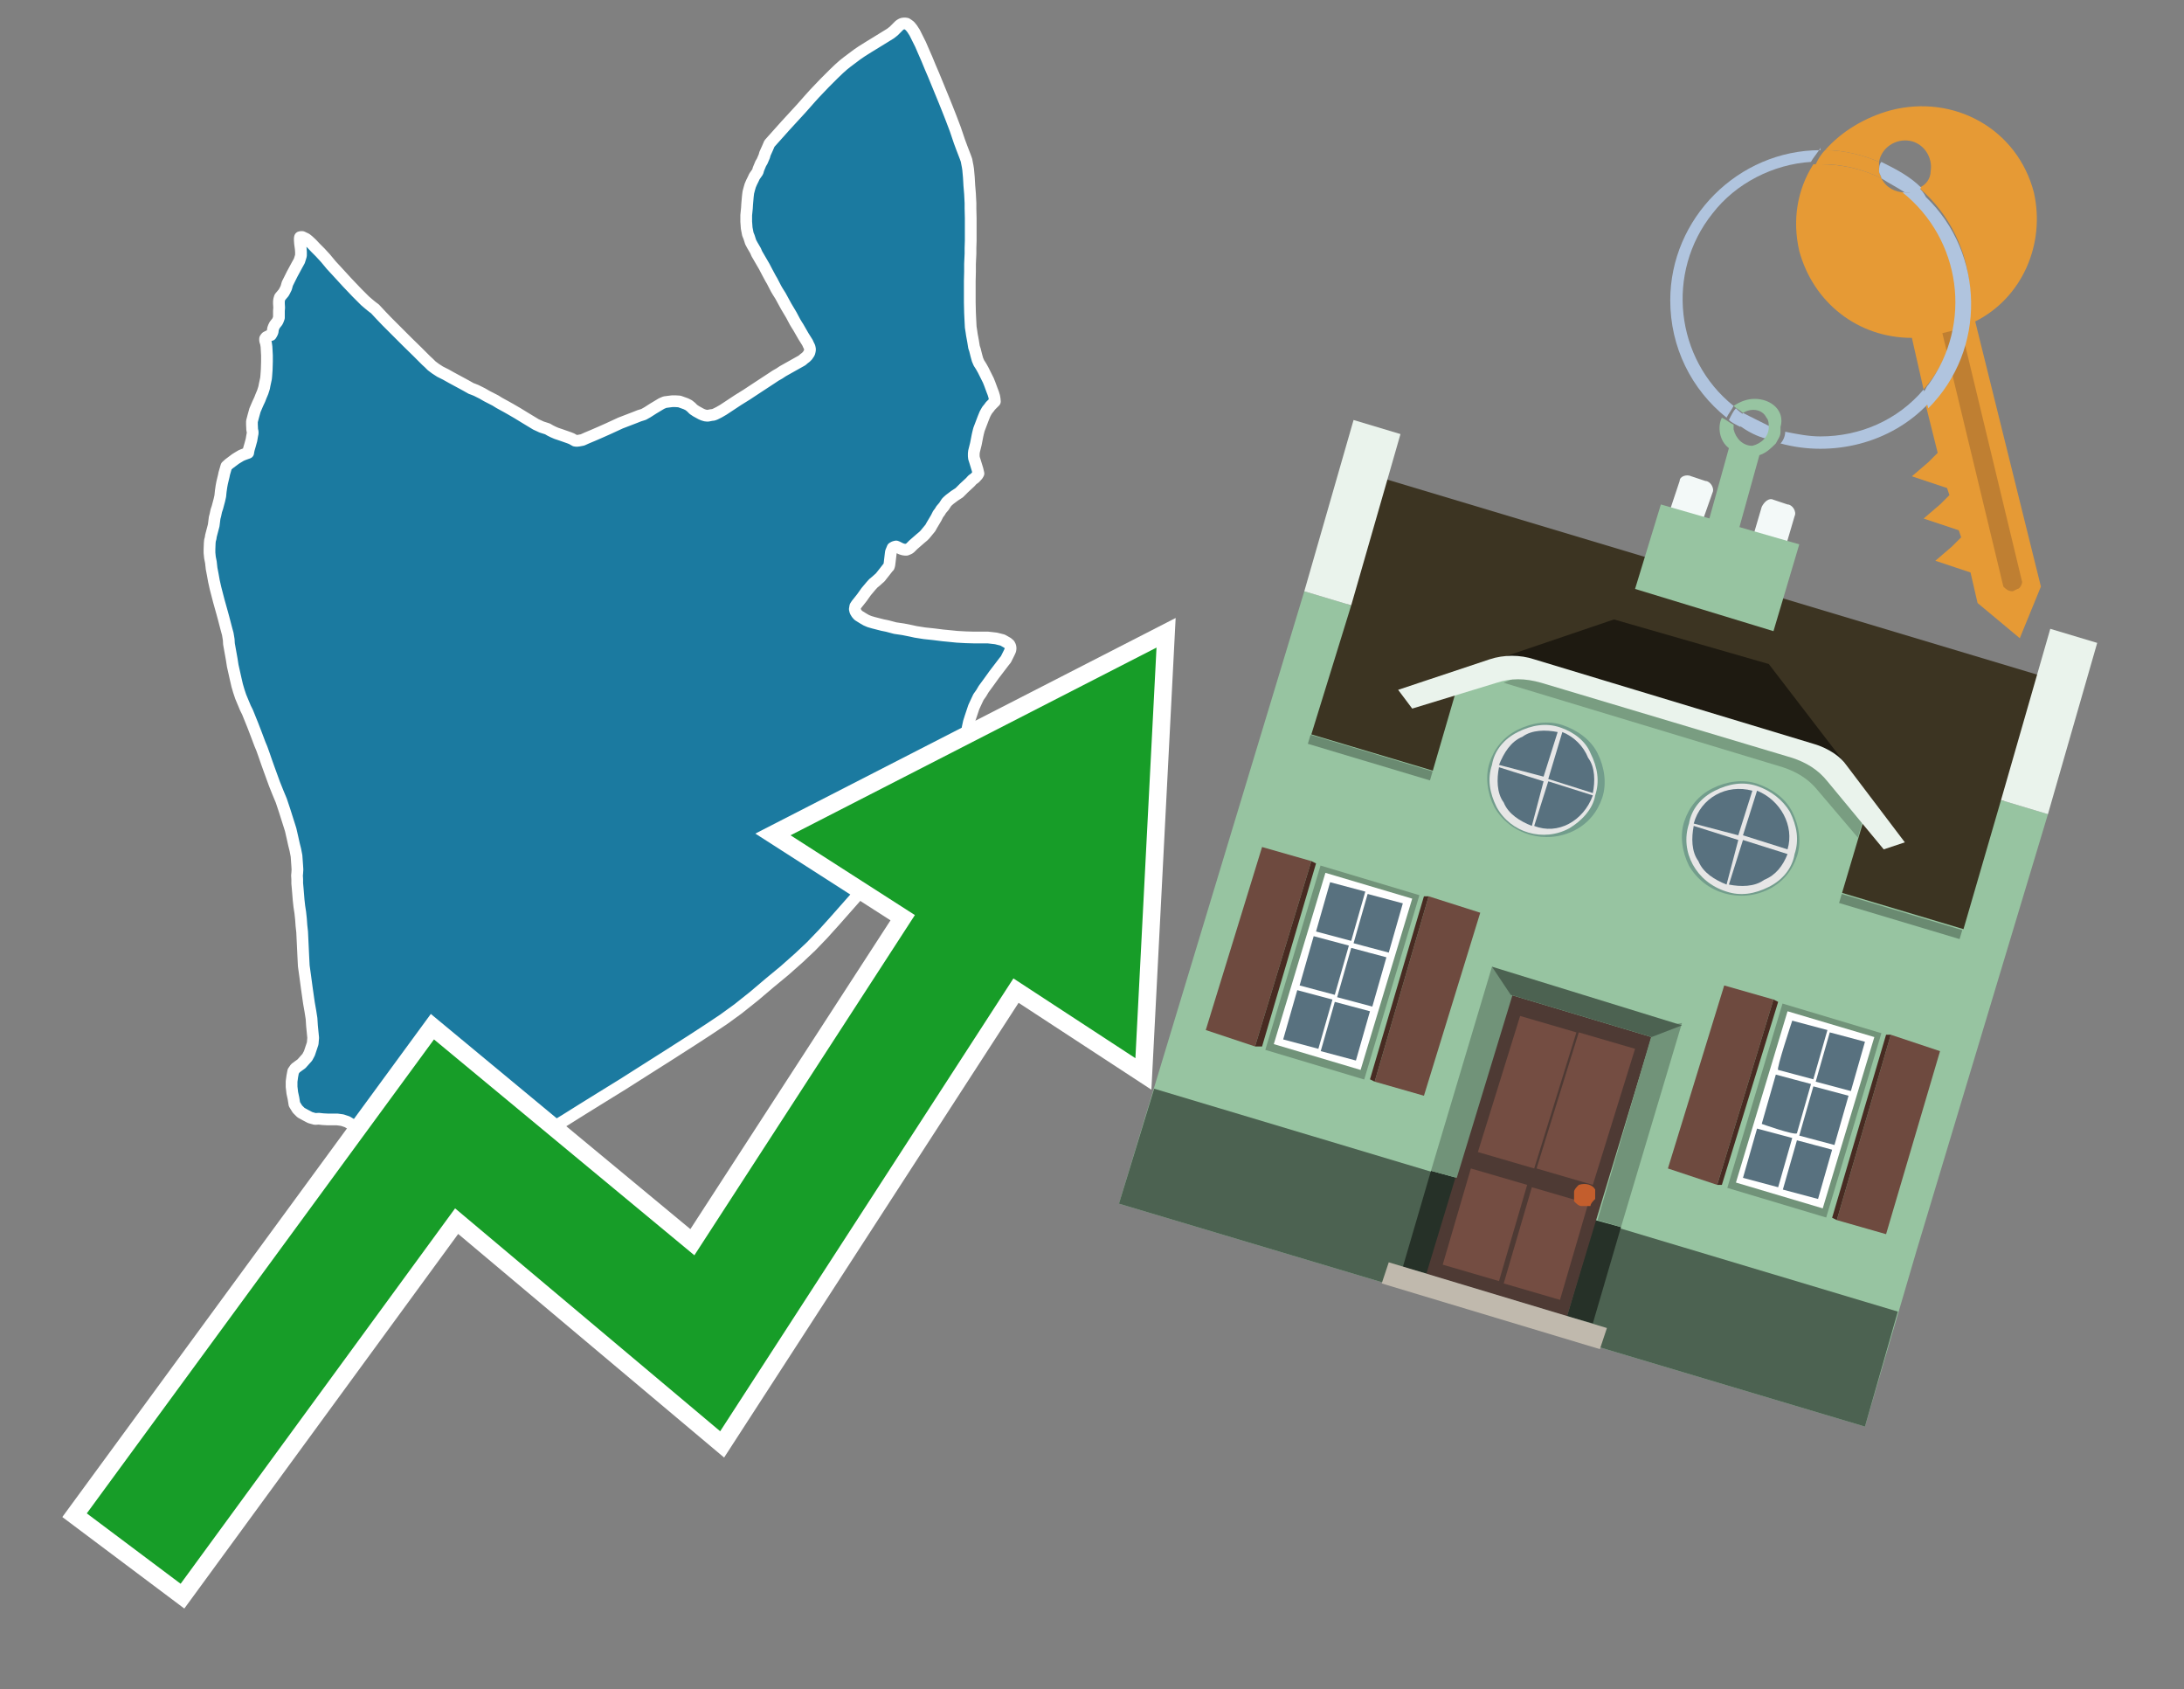 <?xml version="1.0" encoding="utf-8"?>
<!-- Generator: Adobe Illustrator 26.0.3, SVG Export Plug-In . SVG Version: 6.00 Build 0)  -->
<svg version="1.1" id="Text" xmlns="http://www.w3.org/2000/svg" xmlns:xlink="http://www.w3.org/1999/xlink" x="0px" y="0px"
	 width="93.1px" height="72px" viewBox="0 0 93.1 72" style="enable-background:new 0 0 93.1 72;" xml:space="preserve">
<rect x="0" y="0" width="93.1" height="72" fill="#808080" stroke="none"/>
<style type="text/css">
	.st0{fill:#1B7AA0;stroke:#FFFFFF;stroke-width:0.5;stroke-linejoin:round;}
	.st1{fill:none;stroke:#FFFFFF;stroke-width:1.5;stroke-miterlimit:10;}
	.st2{fill:#179D28;}
	.st3{fill:#E69A35;}
	.st4{fill:#B0C4DE;}
	.st5{fill:#97C4A1;}
	.st6{fill:#BF7F32;}
	.st7{fill-rule:evenodd;clip-rule:evenodd;fill:#3C3422;}
	.st8{fill-rule:evenodd;clip-rule:evenodd;fill:#97C4A1;}
	.st9{opacity:0.3;enable-background:new    ;}
	.st10{fill-rule:evenodd;clip-rule:evenodd;fill:#EAF3EC;}
	.st11{fill-rule:evenodd;clip-rule:evenodd;fill:#4C6251;}
	.st12{fill-rule:evenodd;clip-rule:evenodd;fill:#F3F9F8;}
	.st13{fill:#1E1A11;}
	.st14{opacity:0.2;fill-rule:evenodd;clip-rule:evenodd;enable-background:new    ;}
	.st15{fill:#EAF3EC;}
	.st16{fill:#729D8C;}
	.st17{fill:#E6E6E6;}
	.st18{fill:#58717F;}
	.st19{fill-rule:evenodd;clip-rule:evenodd;fill:#6E4A3F;}
	.st20{fill-rule:evenodd;clip-rule:evenodd;fill:#482B22;}
	.st21{fill:#719379;}
	.st22{fill-rule:evenodd;clip-rule:evenodd;fill:#FFFFFF;}
	.st23{fill-rule:evenodd;clip-rule:evenodd;fill:#58717F;}
	.st24{fill-rule:evenodd;clip-rule:evenodd;fill:#263128;}
	.st25{fill:#4E3A34;}
	.st26{fill:#744D42;}
	.st27{fill:#C35E2D;}
	.st28{fill:#4C6251;}
	.st29{fill-rule:evenodd;clip-rule:evenodd;fill:#C0B9AD;}
</style>
<path class="st0" d="M17.64,50.96L17.58,50.99L17.52,51.0L17.43,50.98L17.38,50.94L17.25,50.82L16.89,50.46L16.69,50.24L16.51,50.03L16.32,49.8L16.15,49.56L16.08,49.45L16.01,49.3L15.92,49.15L15.82,48.98L15.58,48.64L15.44,48.44L15.3,48.23L15.0,47.93L14.8,47.81L14.59,47.74L14.37,47.71L13.96,47.71L13.77,47.7L13.59,47.68L13.43,47.69L13.22,47.63L13.03,47.53L12.83,47.42L12.68,47.27L12.55,47.06L12.51,46.81L12.46,46.58L12.43,46.32L12.43,46.09L12.46,45.87L12.5,45.66L12.59,45.53L12.71,45.44L12.85,45.34L13.1,45.06L13.19,44.89L13.33,44.47L13.35,44.23L13.3,43.72L13.28,43.41L13.23,43.09L13.17,42.75L13.08,42.12L13.01,41.6L12.95,41.17L12.93,40.78L12.92,40.57L12.88,39.72L12.85,39.45L12.83,39.17L12.8,38.89L12.76,38.63L12.73,38.36L12.71,38.11L12.69,37.87L12.67,37.65L12.67,37.47L12.66,37.31L12.67,37.22L12.68,37.06L12.67,36.9L12.64,36.48L12.59,36.22L12.53,35.98L12.47,35.71L12.39,35.36L12.13,34.54L11.99,34.12L11.84,33.76L11.7,33.41L11.58,33.08L11.46,32.75L11.36,32.47L11.26,32.18L11.16,31.9L11.08,31.71L10.99,31.47L10.93,31.31L10.78,30.92L10.55,30.35L10.46,30.17L10.36,29.93L10.26,29.69L10.18,29.45L10.11,29.21L10.05,28.95L9.92,28.37L9.88,28.11L9.76,27.44L9.75,27.26L9.71,27.02L9.65,26.8L9.53,26.34L9.47,26.12L9.4,25.87L9.33,25.62L9.19,25.08L9.12,24.77L9.07,24.49L9.02,24.23L8.99,23.96L8.95,23.76L8.93,23.56L8.93,23.41L8.94,23.15L8.95,23.04L8.98,22.93L8.99,22.85L9.01,22.77L9.11,22.39L9.15,22.07L9.18,21.96L9.22,21.77L9.27,21.62L9.32,21.43L9.35,21.32L9.39,21.14L9.41,20.94L9.44,20.73L9.47,20.57L9.54,20.28L9.56,20.18L9.65,19.87L9.76,19.77L10.04,19.56L10.12,19.51L10.27,19.42L10.36,19.38L10.44,19.35L10.58,19.3L10.59,19.23L10.61,19.14L10.66,18.97L10.72,18.75L10.75,18.57L10.77,18.47L10.77,18.4L10.75,18.31L10.74,18.09L10.74,17.96L10.8,17.73L10.87,17.48L10.99,17.2L11.07,17.03L11.12,16.9L11.2,16.71L11.26,16.52L11.28,16.41L11.34,16.13L11.35,16.03L11.37,15.75L11.38,15.41L11.38,15.15L11.37,14.96L11.36,14.78L11.34,14.64L11.3,14.51L11.3,14.44L11.31,14.42L11.35,14.37L11.51,14.29L11.55,14.28L11.58,14.23L11.62,14.15L11.64,14.01L11.67,13.93L11.71,13.85L11.82,13.71L11.85,13.65L11.89,13.54L11.89,13.25L11.9,13.11L11.89,12.94L11.89,12.85L11.9,12.77L11.93,12.67L12.03,12.55L12.09,12.48L12.13,12.41L12.2,12.27L12.25,12.09L12.46,11.67L12.66,11.3L12.76,11.12L12.81,10.96L12.83,10.89L12.83,10.74L12.82,10.6L12.79,10.38L12.78,10.24L12.78,10.15L12.79,10.11L12.83,10.1L12.88,10.1L13.05,10.18L13.15,10.26L13.29,10.39L13.45,10.56L13.65,10.76L13.88,11.01L14.12,11.3L14.37,11.57L14.59,11.81L14.81,12.05L15.02,12.27L15.21,12.47L15.56,12.82L15.7,12.94L15.82,13.04L15.91,13.11L15.98,13.16L16.26,13.46L16.49,13.7L16.95,14.16L17.35,14.56L17.79,14.99L18.17,15.37L18.28,15.47L18.4,15.59L18.56,15.71L18.76,15.84L19.0,15.96L19.25,16.1L19.86,16.43L20.09,16.56L20.15,16.58L20.3,16.64L20.56,16.77L20.75,16.88L21.12,17.07L21.28,17.17L21.59,17.34L21.75,17.43L22.06,17.61L22.37,17.8L22.85,18.09L22.96,18.14L23.09,18.2L23.34,18.28L23.46,18.35L23.58,18.41L23.72,18.47L23.87,18.52L24.27,18.66L24.37,18.7L24.51,18.78L24.58,18.79L24.67,18.78L24.83,18.75L25.03,18.66L25.27,18.56L25.57,18.43L25.93,18.27L26.45,18.03L27.1,17.78L27.25,17.72L27.38,17.68L27.44,17.66L27.6,17.57L27.85,17.41L28.2,17.2L28.34,17.14L28.49,17.12L28.65,17.1L28.8,17.1L28.96,17.11L29.1,17.16L29.24,17.21L29.36,17.27L29.46,17.35L29.56,17.45L29.68,17.53L29.88,17.64L29.97,17.68L30.07,17.71L30.17,17.72L30.32,17.69L30.41,17.68L30.49,17.65L30.65,17.57L30.84,17.46L31.46,17.05L31.83,16.82L32.3,16.51L32.88,16.13L33.06,16.01L33.22,15.92L33.37,15.82L34.19,15.36L34.27,15.29L34.35,15.23L34.42,15.16L34.46,15.1L34.5,15.04L34.52,14.96L34.53,14.89L34.51,14.79L34.46,14.69L34.42,14.6L34.25,14.33L34.02,13.93L33.98,13.87L33.89,13.72L33.73,13.42L33.51,13.05L33.27,12.61L33.15,12.42L33.08,12.3L32.91,11.97L32.85,11.87L32.7,11.59L32.58,11.36L32.26,10.81L32.21,10.69L32.07,10.45L32.0,10.32L31.93,10.1L31.88,9.98L31.83,9.72L31.82,9.58L31.81,9.45L31.81,9.17L31.84,8.87L31.85,8.7L31.88,8.36L31.9,8.2L31.94,8.05L31.98,7.91L32.04,7.77L32.1,7.65L32.16,7.52L32.23,7.42L32.3,7.32L32.33,7.21L32.43,6.97L32.49,6.87L32.58,6.66L32.61,6.55L32.71,6.33L32.8,6.12L33.48,5.36L34.16,4.62L34.54,4.19L34.73,3.98L34.94,3.76L35.16,3.53L35.53,3.16L35.77,2.93L35.95,2.77L36.1,2.65L36.3,2.5L36.54,2.32L36.73,2.19L37.0,2.02L37.44,1.75L37.96,1.43L38.1,1.32L38.34,1.08L38.4,1.04L38.46,1.01L38.53,1.0L38.59,1.0L38.65,1.01L38.71,1.05L38.79,1.11L38.88,1.22L38.99,1.39L39.1,1.61L39.24,1.89L39.37,2.19L39.51,2.51L39.65,2.85L39.8,3.2L40.26,4.32L40.4,4.67L40.53,5.0L40.72,5.5L40.9,6.03L41.0,6.3L41.15,6.69L41.2,6.83L41.23,6.99L41.25,7.09L41.27,7.22L41.3,7.55L41.32,7.9L41.35,8.26L41.37,8.66L41.37,8.88L41.38,9.3L41.38,10.26L41.37,10.57L41.37,10.81L41.35,11.25L41.35,11.58L41.34,11.98L41.34,12.89L41.35,13.32L41.36,13.54L41.38,13.94L41.41,14.13L41.43,14.27L41.48,14.54L41.52,14.79L41.56,14.91L41.62,15.15L41.67,15.33L41.73,15.47L41.82,15.61L41.91,15.77L42.13,16.21L42.19,16.36L42.29,16.63L42.34,16.76L42.38,16.89L42.4,17.0L42.41,17.11L42.22,17.3L42.17,17.37L42.08,17.48L42.04,17.55L41.99,17.64L41.92,17.81L41.73,18.31L41.69,18.47L41.67,18.56L41.6,18.92L41.52,19.24L41.51,19.33L41.51,19.44L41.52,19.53L41.55,19.62L41.67,20.01L41.7,20.14L41.71,20.18L41.67,20.25L41.56,20.37L41.45,20.45L41.36,20.55L41.09,20.8L40.89,21.0L40.69,21.13L40.49,21.28L40.4,21.36L40.35,21.41L40.24,21.58L40.12,21.72L40.06,21.82L39.99,21.91L39.91,22.07L39.72,22.39L39.66,22.5L39.52,22.67L39.42,22.79L39.36,22.85L39.24,22.95L38.93,23.22L38.81,23.34L38.76,23.38L38.69,23.41L38.64,23.43L38.59,23.43L38.51,23.42L38.41,23.39L38.25,23.31L38.2,23.29L38.12,23.31L38.05,23.35L38.03,23.4L37.98,23.52L37.97,23.59L37.92,24.01L37.91,24.08L37.89,24.15L37.85,24.19L37.71,24.37L37.52,24.61L37.44,24.68L37.34,24.77L37.23,24.86L37.13,24.97L36.92,25.22L36.75,25.46L36.68,25.55L36.52,25.75L36.46,25.84L36.44,25.96L36.46,26.05L36.52,26.15L36.59,26.23L36.8,26.36L36.92,26.43L37.06,26.49L37.23,26.54L37.62,26.64L37.82,26.68L38.16,26.77L38.5,26.82L38.85,26.89L39.03,26.93L39.41,26.99L39.79,27.03L40.19,27.08L40.4,27.1L40.8,27.14L41.16,27.16L41.5,27.17L42.11,27.17L42.29,27.19L42.46,27.21L42.74,27.28L42.95,27.4L43.03,27.47L43.07,27.55L43.08,27.63L43.07,27.71L43.02,27.82L42.88,28.1L42.8,28.2L42.38,28.75L42.15,29.07L41.93,29.37L41.83,29.54L41.71,29.71L41.63,29.88L41.56,30.03L41.51,30.14L41.43,30.38L41.36,30.59L41.3,30.78L41.27,30.92L41.25,31.01L41.24,31.09L41.25,31.27L41.25,31.35L41.22,31.48L41.18,31.56L41.16,31.61L40.79,32.05L40.28,32.65L39.94,33.04L39.62,33.46L39.44,33.67L39.31,33.84L39.23,33.97L39.08,34.25L38.97,34.47L38.73,34.98L38.6,35.28L38.44,35.59L38.32,35.81L38.18,36.04L37.99,36.32L37.77,36.63L37.55,36.94L37.3,37.26L36.91,37.73L36.46,38.26L35.55,39.29L35.08,39.81L34.58,40.33L34.06,40.82L33.44,41.37L32.81,41.89L32.15,42.45L31.46,43.0L30.84,43.45L30.21,43.87L29.55,44.3L28.52,44.96L27.51,45.6L26.55,46.21L25.61,46.79L24.82,47.28L24.07,47.75L23.36,48.18L22.68,48.6L22.09,48.95L21.58,49.27L21.08,49.57L20.75,49.74L20.49,49.83L19.26,50.3L18.76,50.5L18.01,50.78L17.64,50.96Z"/>
<polygon class="st1" points="49.3,27.6 33.7,35.6 39,39 29.6,53.5 18.5,44.3 3.7,64.5 7.7,67.5 19.4,51.5 30.7,61 43.2,41.7 
	48.4,45.1 "/>
<polygon class="st2" points="49.3,27.6 33.7,35.6 39,39 29.6,53.5 18.5,44.3 3.7,64.5 7.7,67.5 19.4,51.5 30.7,61 43.2,41.7 
	48.4,45.1 "/>
<path class="st3" d="M80.2,7.6c0-0.1-0.1-0.2-0.1-0.3c0-0.1,0-0.3,0-0.4c-0.7-0.3-1.5-0.5-2.3-0.5c-0.2,0.2-0.3,0.4-0.4,0.6
	c0.1,0,0.2,0,0.3,0C78.5,7,79.4,7.2,80.2,7.6z"/>
<path class="st4" d="M77.6,6.4c-3.5,0-6.4,2.9-6.4,6.4c0,2,0.9,3.8,2.4,5c0.1-0.2,0.2-0.3,0.3-0.5c-2.5-2-2.9-5.7-0.9-8.2
	c1-1.3,2.6-2.1,4.2-2.2c0.1-0.2,0.3-0.4,0.4-0.6L77.6,6.4z"/>
<path class="st3" d="M84.2,13.7c2-1,3-3.3,2.5-5.5C86,5.5,83.3,4,80.6,4.7c-1.1,0.3-2.1,0.9-2.8,1.7c0.8,0,1.6,0.2,2.3,0.5
	c0.1-0.6,0.7-1,1.3-0.9c0.6,0.1,1,0.7,0.9,1.3c0,0.3-0.2,0.6-0.5,0.7c2.7,2.3,2.9,6.4,0.6,9c-0.1,0.1-0.2,0.2-0.3,0.3l0.5,2
	l-0.4,0.4l-0.7,0.6l0.9,0.3l0.6,0.2l0.1,0.3l-0.4,0.4l-0.7,0.6l0.9,0.3l0.6,0.2l0.1,0.3l-0.4,0.4l-0.7,0.6l0.9,0.3l0.6,0.2l0.3,1.3
	l1.8,1.5l0.9-2.2L84.2,13.7z"/>
<path class="st3" d="M81.2,8.2c-0.4,0-0.8-0.2-1-0.6C79.4,7.2,78.5,7,77.6,7c-0.1,0-0.2,0-0.3,0c-0.7,1.1-0.9,2.4-0.6,3.7
	c0.6,2.2,2.5,3.7,4.8,3.7l0.5,2.2c2.1-2.4,1.9-6.1-0.6-8.2C81.3,8.3,81.2,8.3,81.2,8.2z"/>
<path class="st4" d="M74.1,18.1c0.4,0.3,0.8,0.5,1.2,0.6c0.1-0.1,0.2-0.3,0.2-0.5l0,0c-0.4-0.2-0.8-0.4-1.2-0.6
	C74.2,17.8,74.1,17.9,74.1,18.1z"/>
<path class="st4" d="M74.4,17.7c-0.2-0.1-0.3-0.2-0.4-0.3c-0.1,0.1-0.2,0.3-0.3,0.5c0.1,0.1,0.3,0.2,0.5,0.3
	C74.1,17.9,74.2,17.8,74.4,17.7z"/>
<path class="st5" d="M74.8,17c-0.3,0-0.6,0.1-0.9,0.3c0.1,0.1,0.3,0.2,0.4,0.3c0.3-0.2,0.8-0.2,1,0.2c0.1,0.1,0.1,0.3,0.1,0.4l0,0
	c0,0.4-0.3,0.7-0.7,0.8c-0.4,0-0.7-0.3-0.8-0.7c0,0,0,0,0-0.1c0,0,0-0.1,0-0.1c-0.2-0.1-0.3-0.2-0.5-0.3c-0.2,0.4-0.1,1,0.3,1.3
	l-1,3.6l1.3,0.3l1-3.6c0.3-0.1,0.5-0.3,0.7-0.5c0.1-0.2,0.2-0.3,0.2-0.5c0-0.1,0-0.1,0-0.2C76.1,17.5,75.5,17,74.8,17z"/>
<path class="st6" d="M86,25.1l-0.2,0.1c-0.2,0-0.3-0.1-0.4-0.2c0,0,0,0,0,0l-2.6-10.8l0.8-0.2l2.6,10.8C86.2,24.9,86.1,25.1,86,25.1
	C86,25.1,86,25.1,86,25.1z"/>
<path class="st4" d="M80.1,7.3c0,0.1,0.1,0.2,0.1,0.3c0.3,0.2,0.7,0.4,1,0.6c0.1,0,0.2,0,0.3,0c0.1,0,0.3-0.1,0.4-0.2
	c-0.5-0.5-1.1-0.8-1.7-1.1C80.1,7,80.1,7.2,80.1,7.3z"/>
<path class="st4" d="M77.6,18.6c-0.5,0-1-0.1-1.5-0.2c0,0.2-0.1,0.4-0.2,0.5c2.2,0.6,4.7,0,6.3-1.7L82,16.6
	C80.9,17.9,79.3,18.6,77.6,18.6z"/>
<path class="st4" d="M81.8,8c-0.1,0.1-0.2,0.1-0.4,0.2c-0.1,0-0.2,0-0.3,0c2.5,2,3,5.6,1.1,8.2c-0.1,0.1-0.1,0.2-0.2,0.3l0.2,0.7
	c2.5-2.5,2.4-6.6-0.1-9C82,8.2,81.9,8.1,81.8,8L81.8,8z"/>
<polygon class="st7" points="83.8,39.8 55.8,31.4 59,20.4 87,28.8 83.8,39.8 "/>
<polygon class="st8" points="81.7,53.3 87.3,34.7 85.3,34.1 83.7,39.6 55.9,31.3 57.6,25.8 55.6,25.2 47.7,51.3 79.5,60.8 "/>
<rect x="69.5" y="21.1" transform="matrix(0.287 -0.958 0.958 0.287 15.591 92.226)" class="st9" width="0.4" height="29"/>
<polygon class="st10" points="87.3,34.7 85.3,34.1 87.4,26.8 89.4,27.4 87.3,34.7 "/>
<polygon class="st10" points="57.6,25.8 55.6,25.2 57.7,17.9 59.7,18.5 57.6,25.8 "/>
<polygon class="st11" points="79.5,60.8 80.9,55.9 49.2,46.4 47.7,51.3 79.5,60.8 "/>
<path class="st12" d="M71.6,20.5L71,22.3l1.4,0.4L73,21c0.1-0.2-0.1-0.5-0.3-0.5l-0.6-0.2C71.9,20.2,71.6,20.3,71.6,20.5
	C71.6,20.5,71.6,20.5,71.6,20.5z"/>
<path class="st12" d="M75.1,21.6l-0.5,1.7l1.4,0.4l0.5-1.7c0.1-0.2-0.1-0.5-0.3-0.5c0,0,0,0,0,0l-0.6-0.2
	C75.4,21.2,75.2,21.4,75.1,21.6C75.1,21.6,75.1,21.6,75.1,21.6z"/>
<polygon class="st13" points="75.4,28.3 68.8,26.4 63.8,28.1 78.7,32.6 "/>
<polygon class="st5" points="78.2,32.4 64.4,28.3 62.2,29 60.1,36.2 77.5,41.5 79.7,34.1 "/>
<path class="st14" d="M77.7,32.5c0,0-12.7-3.8-12.7-3.8l-0.9,0.4L76,32.7c0.6,0.2,1.1,0.5,1.5,1l1.7,2l0.3-1.1L77.7,32.5z"/>
<path class="st15" d="M77.3,31.7l-11.9-3.6c-0.6-0.2-1.3-0.2-1.9,0l-3.9,1.3l0.6,0.8l3.6-1.1c0.6-0.2,1.2-0.2,1.9,0l10.7,3.2
	c0.6,0.2,1.1,0.5,1.5,1l2.4,2.9l0.9-0.3l-2.5-3.3C78.5,32.3,78,31.9,77.3,31.7z"/>
<polygon class="st8" points="76.7,23.2 70.8,21.5 69.7,25.1 75.6,26.9 76.7,23.2 "/>
<g id="Symbol_9_0_Layer2_0_MEMBER_8_MEMBER_21_MEMBER_0_FILL">
	<path class="st16" d="M66.6,30.9c-0.6-0.2-1.3-0.1-1.9,0.2c-0.6,0.3-1,0.8-1.2,1.4c-0.2,0.6-0.1,1.3,0.2,1.9c0.7,1.2,2.2,1.6,3.4,1
		c0.6-0.3,1-0.8,1.2-1.4c0.2-0.6,0.1-1.3-0.2-1.9C67.8,31.5,67.2,31.1,66.6,30.9z"/>
</g>
<g id="Symbol_9_0_Layer2_0_MEMBER_8_MEMBER_21_MEMBER_1_FILL">
	<path class="st17" d="M66.5,31c-0.6-0.2-1.2-0.1-1.8,0.2c-0.6,0.3-1,0.8-1.1,1.4c-0.2,0.6-0.1,1.2,0.2,1.8c0.6,1.1,2,1.5,3.1,0.9
		c0.5-0.3,1-0.8,1.1-1.4c0.2-0.6,0.1-1.2-0.2-1.8C67.6,31.6,67.1,31.2,66.5,31z"/>
</g>
<g id="Symbol_9_0_Layer2_0_MEMBER_8_MEMBER_21_MEMBER_2_MEMBER_0_FILL">
	<path class="st18" d="M65.8,33.3l-1.9-0.6c-0.1,0.5-0.1,1.1,0.2,1.5c0.2,0.5,0.7,0.8,1.2,1L65.8,33.3z"/>
</g>
<g id="Symbol_9_0_Layer2_0_MEMBER_8_MEMBER_21_MEMBER_2_MEMBER_1_FILL">
	<path class="st18" d="M65.8,33.1l0.6-1.9c-0.5-0.1-1.1-0.1-1.5,0.2c-0.5,0.2-0.8,0.7-1,1.2L65.8,33.1z"/>
</g>
<g id="Symbol_9_0_Layer2_0_MEMBER_8_MEMBER_21_MEMBER_2_MEMBER_2_FILL">
	<path class="st18" d="M67.9,33.9l-1.9-0.6l-0.6,1.9C66.4,35.6,67.5,35,67.9,33.9z"/>
</g>
<g id="Symbol_9_0_Layer2_0_MEMBER_8_MEMBER_21_MEMBER_2_MEMBER_3_FILL">
	<path class="st18" d="M66.6,31.2L66,33.2l1.9,0.6c0.1-0.5,0.1-1.1-0.2-1.5C67.5,31.8,67.1,31.4,66.6,31.2z"/>
</g>
<g id="Symbol_9_0_Layer2_0_MEMBER_8_MEMBER_21_MEMBER_0_FILL-2">
	<path class="st16" d="M74.9,33.4c-0.6-0.2-1.3-0.1-1.9,0.2c-0.6,0.3-1,0.8-1.2,1.4c-0.2,0.6-0.1,1.3,0.2,1.9c0.7,1.2,2.2,1.6,3.4,1
		c0.6-0.3,1-0.8,1.2-1.4c0.2-0.6,0.1-1.3-0.2-1.9C76.1,34,75.5,33.6,74.9,33.4z"/>
</g>
<g id="Symbol_9_0_Layer2_0_MEMBER_8_MEMBER_21_MEMBER_1_FILL-2">
	<path class="st17" d="M74.9,33.5c-0.6-0.2-1.2-0.1-1.8,0.2c-0.6,0.3-1,0.8-1.1,1.4c-0.4,1.2,0.3,2.5,1.6,2.9c0,0,0,0,0,0
		c0.6,0.2,1.2,0.1,1.8-0.2c0.6-0.3,1-0.8,1.1-1.4c0.2-0.6,0.1-1.2-0.2-1.8C76,34.1,75.5,33.7,74.9,33.5z"/>
</g>
<g id="Symbol_9_0_Layer2_0_MEMBER_8_MEMBER_21_MEMBER_2_MEMBER_0_FILL-2">
	<path class="st18" d="M74.1,35.8l-1.9-0.6c-0.1,0.5-0.1,1.1,0.2,1.5c0.2,0.5,0.7,0.8,1.2,1L74.1,35.8z"/>
</g>
<g id="Symbol_9_0_Layer2_0_MEMBER_8_MEMBER_21_MEMBER_2_MEMBER_1_FILL-2">
	<path class="st18" d="M74.1,35.6l0.6-1.9c-1.1-0.3-2.2,0.3-2.5,1.4L74.1,35.6z"/>
</g>
<g id="Symbol_9_0_Layer2_0_MEMBER_8_MEMBER_21_MEMBER_2_MEMBER_2_FILL-2">
	<path class="st18" d="M76.2,36.4l-1.9-0.6l-0.6,1.9c0.5,0.1,1.1,0.1,1.5-0.2C75.7,37.3,76,36.9,76.2,36.4z"/>
</g>
<g id="Symbol_9_0_Layer2_0_MEMBER_8_MEMBER_21_MEMBER_2_MEMBER_3_FILL-2">
	<path class="st18" d="M74.9,33.7l-0.6,1.9l1.9,0.6C76.5,35.2,75.9,34.1,74.9,33.7L74.9,33.7z"/>
</g>
<polygon class="st19" points="51.4,43.9 53.5,44.6 55.9,36.7 53.8,36.1 51.4,43.9 "/>
<polygon class="st20" points="53.5,44.6 53.8,44.6 56.1,36.8 55.9,36.7 53.5,44.6 "/>
<polygon class="st19" points="60.7,46.7 58.6,46.1 60.9,38.2 63.1,38.9 60.7,46.7 "/>
<polygon class="st20" points="58.6,46.1 58.4,46 60.7,38.2 60.9,38.2 58.6,46.1 "/>
<rect x="53.1" y="39.2" transform="matrix(0.287 -0.958 0.958 0.287 1.145 84.365)" class="st21" width="8.2" height="4.4"/>
<polygon class="st22" points="60.2,38.3 56.5,37.2 54.3,44.5 58,45.6 60.2,38.3 "/>
<path class="st23" d="M59.8,38.5l-0.6,2.1l-1.5-0.4l0.6-2.1C58.3,38.1,59.8,38.5,59.8,38.5z M58.2,38l-0.6,2.1l-1.5-0.4l0.6-2.1
	L58.2,38L58.2,38z M56,39.9l1.5,0.4l-0.6,2.1L55.4,42L56,39.9z M55.3,42.2l1.5,0.4l-0.6,2.1l-1.5-0.4L55.3,42.2L55.3,42.2z
	 M56.3,44.8l0.6-2.1l1.5,0.4l-0.6,2.1C57.8,45.2,56.3,44.8,56.3,44.8z M58.5,42.9L57,42.5l0.6-2.1l1.5,0.4L58.5,42.9L58.5,42.9z"/>
<polygon class="st19" points="80.4,52.6 78.3,52 80.6,44.1 82.7,44.8 80.4,52.6 "/>
<polygon class="st20" points="78.3,52 78.1,51.9 80.4,44.1 80.6,44.1 78.3,52 "/>
<polygon class="st19" points="71.1,49.8 73.2,50.5 75.6,42.6 73.5,42 71.1,49.8 "/>
<polygon class="st20" points="73.2,50.5 73.4,50.5 75.8,42.7 75.6,42.6 73.2,50.5 "/>
<rect x="72.8" y="45.1" transform="matrix(0.287 -0.958 0.958 0.287 9.533 107.426)" class="st21" width="8.2" height="4.4"/>
<polygon class="st22" points="76.2,43.1 79.9,44.2 77.7,51.5 74,50.4 76.2,43.1 "/>
<path class="st23" d="M76.4,43.5l1.5,0.4l-0.6,2.1l-1.5-0.4C75.7,45.6,76.4,43.5,76.4,43.5z M78,44l1.5,0.4l-0.6,2.1l-1.5-0.4L78,44
	z M78.8,46.7l-0.6,2.1l-1.5-0.4l0.6-2.1L78.8,46.7L78.8,46.7z M78.1,49l-0.6,2.1L76,50.7l0.6-2.1L78.1,49L78.1,49z M75.8,50.6
	l-1.5-0.4l0.6-2.1l1.5,0.4L75.8,50.6L75.8,50.6z M75.1,47.9l0.6-2.1l1.5,0.4l-0.6,2.1C76.5,48.4,75.1,47.9,75.1,47.9z"/>
<polygon class="st24" points="67.9,56.4 69.1,52.3 68,52 66.8,56.1 67.9,56.4 "/>
<polygon class="st24" points="60.9,54.3 62.1,50.2 61,49.9 59.8,54 60.9,54.3 "/>
<g id="Symbol_9_0_Layer2_0_MEMBER_8_MEMBER_12_MEMBER_0_FILL">
	<path class="st25" d="M70.4,44.2l-6-1.8l-3.6,11.9l6,1.8L70.4,44.2z"/>
</g>
<g id="Symbol_9_0_Layer2_0_MEMBER_8_MEMBER_12_MEMBER_1_MEMBER_0_FILL">
	<path class="st26" d="M65.4,49.8l1.8-5.8l-2.4-0.7L63,49.1L65.4,49.8z"/>
</g>
<g id="Symbol_9_0_Layer2_0_MEMBER_8_MEMBER_12_MEMBER_1_MEMBER_1_FILL">
	<path class="st26" d="M67.3,44l-1.8,5.8l2.4,0.7l1.8-5.8L67.3,44z"/>
</g>
<g id="Symbol_9_0_Layer2_0_MEMBER_8_MEMBER_12_MEMBER_2_MEMBER_0_FILL">
	<path class="st26" d="M63.9,54.6l1.2-4.1l-2.4-0.7l-1.2,4.1L63.9,54.6z"/>
</g>
<g id="Symbol_9_0_Layer2_0_MEMBER_8_MEMBER_12_MEMBER_2_MEMBER_1_FILL">
	<path class="st26" d="M66.5,55.4l1.2-4.1l-2.4-0.7l-1.2,4.1L66.5,55.4z"/>
</g>
<g id="Symbol_9_0_Layer2_0_MEMBER_8_MEMBER_13_FILL">
	<path class="st27" d="M68,51.1c0-0.1,0-0.3,0-0.4c-0.1-0.2-0.4-0.3-0.7-0.2c0,0,0,0,0,0c-0.1,0.1-0.2,0.2-0.2,0.3
		c0,0.1,0,0.3,0,0.4c0.1,0.1,0.2,0.2,0.3,0.2c0.1,0,0.3,0,0.4,0C67.8,51.3,67.9,51.2,68,51.1z"/>
</g>
<g id="Symbol_9_0_Layer2_0_MEMBER_8_MEMBER_14_FILL">
	<path class="st21" d="M64.6,42l-1-0.8L61,49.9l1.1,0.3L64.6,42z"/>
</g>
<g id="Symbol_9_0_Layer2_0_MEMBER_8_MEMBER_15_FILL">
	<path class="st21" d="M71.7,43.6l-1.2,0.2L68.1,52l1,0.3L71.7,43.6z"/>
</g>
<g id="Symbol_9_0_Layer2_0_MEMBER_8_MEMBER_16_FILL">
	<path class="st28" d="M63.6,41.2l0.8,1.2l6,1.8l1.3-0.5L63.6,41.2z"/>
</g>
<polygon class="st29" points="58.9,54.7 59.2,53.8 68.5,56.6 68.2,57.5 58.9,54.7 "/>
</svg>
